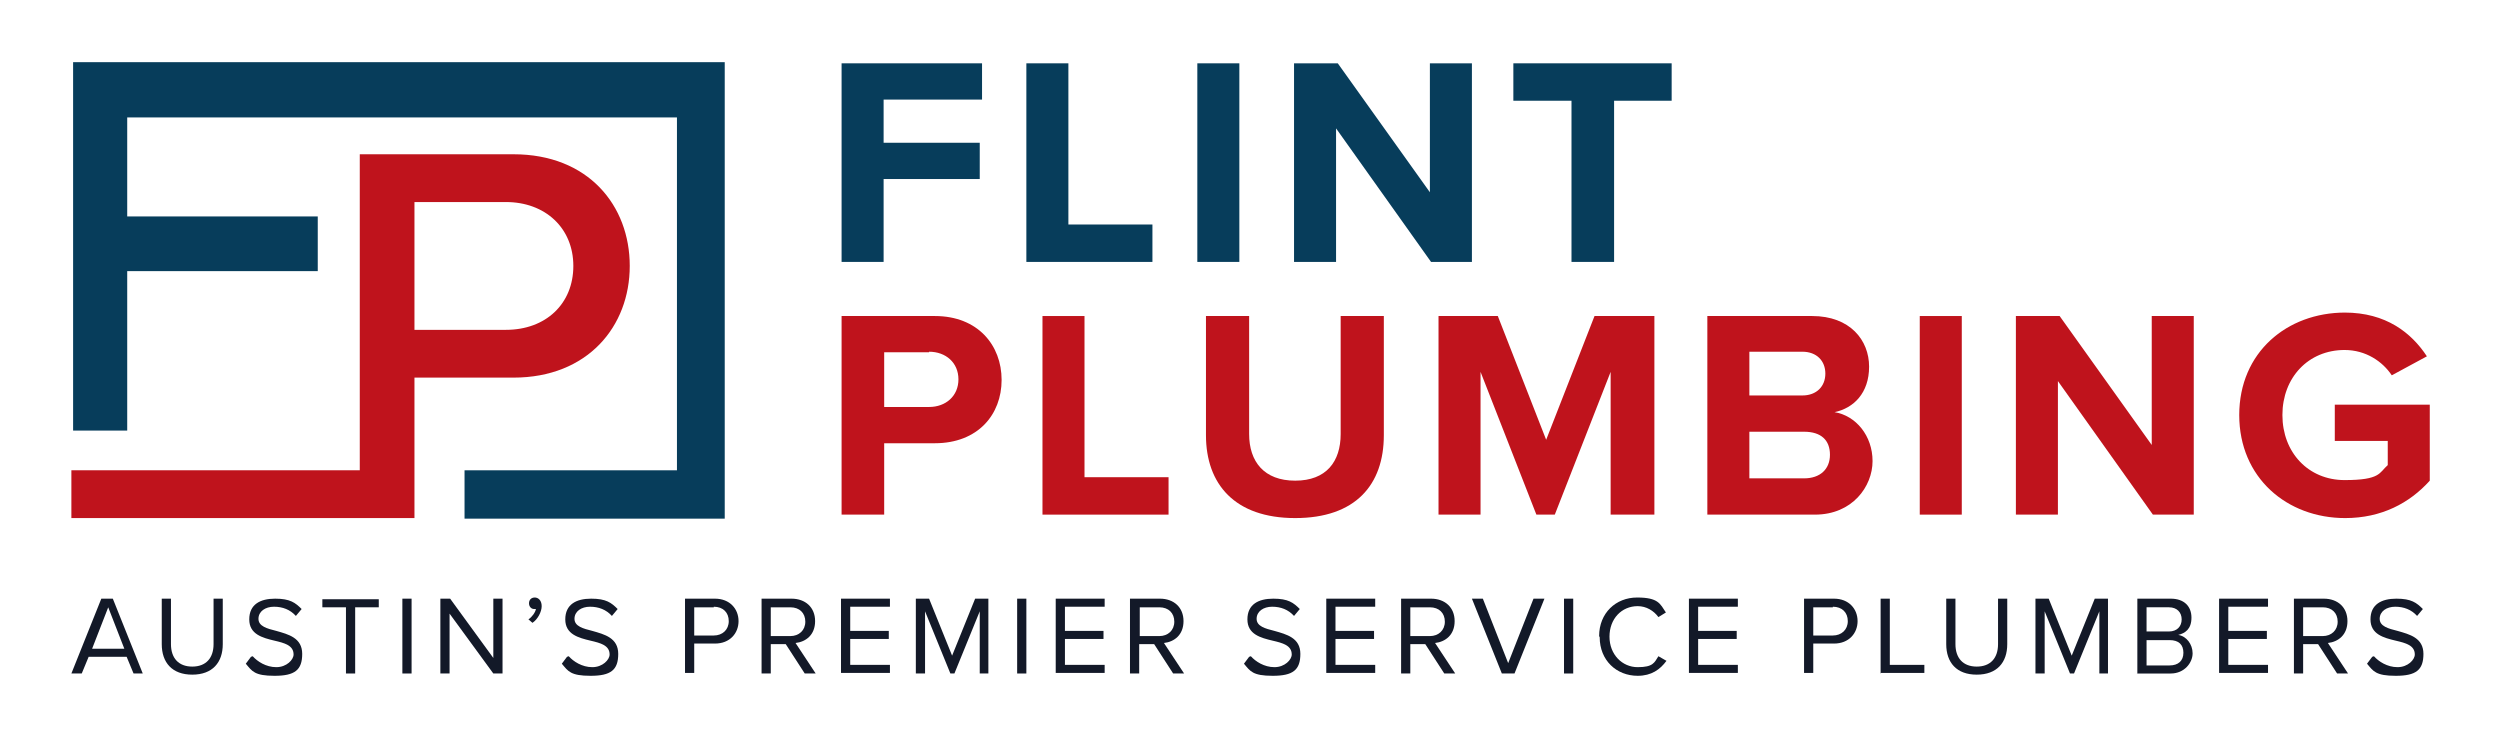 <?xml version="1.0" encoding="UTF-8"?>
<svg xmlns="http://www.w3.org/2000/svg" id="Artwork" version="1.1" viewBox="0 0 434.3 128.1">
  <defs>
    <style>
      .st0 {
        fill: #131928;
      }

      .st1 {
        fill: #073d5b;
      }

      .st2 {
        fill: #bf131c;
      }
    </style>
  </defs>
  <g>
    <path class="st1" d="M146.2,45.5V11h24.4v6.3h-17.1v7.5h16.7v6.3h-16.7v14.4h-7.4Z"></path>
    <path class="st1" d="M178.3,45.5V11h7.3v28h14.6v6.5h-21.9Z"></path>
    <path class="st1" d="M208,45.5V11h7.3v34.5h-7.3Z"></path>
    <path class="st1" d="M248.6,45.5l-16.5-23.2v23.2h-7.3V11h7.6l16,22.4V11h7.3v34.5h-7.1Z"></path>
    <path class="st1" d="M273,45.5v-28h-10.1v-6.5h27.5v6.5h-10v28h-7.4Z"></path>
    <path class="st2" d="M146.2,89.4v-34.5h16.2c7.5,0,11.6,5.1,11.6,11.1s-4.1,11-11.6,11h-8.8v12.4h-7.4ZM161.4,61.2h-7.8v9.5h7.8c2.9,0,5.1-1.9,5.1-4.8s-2.2-4.8-5.1-4.8h0Z"></path>
    <path class="st2" d="M181.1,89.4v-34.5h7.3v28h14.6v6.5h-21.9Z"></path>
    <path class="st2" d="M209.5,54.9h7.5v20.5c0,4.8,2.6,8.1,8,8.1s7.9-3.3,7.9-8.1v-20.5h7.5v20.7c0,8.6-4.9,14.4-15.4,14.4s-15.5-5.9-15.5-14.4v-20.7h0Z"></path>
    <path class="st2" d="M279.8,89.4v-24.8l-9.7,24.8h-3.2l-9.7-24.8v24.8h-7.3v-34.5h10.3l8.4,21.5,8.4-21.5h10.4v34.5h-7.4Z"></path>
    <path class="st2" d="M296.6,89.4v-34.5h18.2c6.6,0,9.9,4.2,9.9,8.8s-2.7,7.2-6,7.9c3.7.6,6.6,4.1,6.6,8.5s-3.5,9.3-10,9.3h-18.7ZM303.9,68.7h9.2c2.5,0,4-1.6,4-3.8s-1.5-3.8-4-3.8h-9.2v7.6ZM303.9,83.1h9.5c2.8,0,4.5-1.6,4.5-4.1s-1.5-4-4.5-4h-9.5v8.1Z"></path>
    <path class="st2" d="M333.5,89.4v-34.5h7.3v34.5h-7.3Z"></path>
    <path class="st2" d="M374,89.4l-16.5-23.2v23.2h-7.3v-34.5h7.6l16,22.4v-22.4h7.3v34.5h-7.1Z"></path>
    <path class="st2" d="M407.3,54.3c7.2,0,11.6,3.5,14.3,7.6l-6.1,3.3c-1.6-2.4-4.5-4.4-8.2-4.4-6.3,0-10.8,4.8-10.8,11.3s4.5,11.3,10.8,11.3,6-1.3,7.5-2.6v-4.2h-9.2v-6.3h16.5v13.2c-3.5,3.9-8.4,6.5-14.7,6.5-10.1,0-18.4-7-18.4-17.9s8.3-17.8,18.4-17.8h0Z"></path>
  </g>
  <g>
    <path class="st2" d="M89.2,26.8h-26.7v54.9H12.4v8.3h59.6v-24.4h17.2c12.9,0,20.2-8.9,20.2-19.4s-7.2-19.4-20.2-19.4ZM87.9,57.3h-15.9v-22.2h15.9c6.8,0,11.7,4.5,11.7,11.1s-4.8,11.1-11.7,11.1Z"></path>
    <polygon class="st1" points="12.7 10.8 12.7 11.5 12.7 20.4 12.7 74.8 22.1 74.8 22.1 47.1 55.2 47.1 55.2 37.6 22.1 37.6 22.1 20.4 117.6 20.4 117.6 81.7 80.7 81.7 80.7 90.1 117.6 90.1 121.7 90.1 125.9 90.1 125.9 20.4 125.9 11.5 125.9 10.8 12.7 10.8"></polygon>
  </g>
  <g>
    <path class="st0" d="M23.2,117l-1.2-2.9h-6.6l-1.2,2.9h-1.8l5.2-13h2l5.2,13h-1.8ZM18.8,105.5l-2.8,7.2h5.6l-2.8-7.2Z"></path>
    <path class="st0" d="M28.1,104h1.6v7.9c0,2.4,1.3,3.9,3.7,3.9s3.7-1.5,3.7-3.9v-7.9h1.6v7.9c0,3.2-1.8,5.3-5.3,5.3s-5.3-2.1-5.3-5.3v-7.9h0Z"></path>
    <path class="st0" d="M43.9,114c.8.9,2.3,1.9,4.1,1.9s3-1.3,3-2.2c0-1.6-1.6-2-3.3-2.4-2.1-.5-4.4-1.1-4.4-3.7s1.9-3.6,4.5-3.6,3.5.7,4.6,1.8l-1,1.2c-1-1.1-2.3-1.6-3.8-1.6s-2.7.8-2.7,2.1,1.5,1.7,3.1,2.1c2.1.6,4.5,1.2,4.5,4s-1.3,3.8-4.8,3.8-3.9-.8-5-2.1l.9-1.2h0Z"></path>
    <path class="st0" d="M60.1,117v-11.5h-4.1v-1.4h9.8v1.4h-4.1v11.5h-1.6Z"></path>
    <path class="st0" d="M69.9,117v-13h1.6v13h-1.6Z"></path>
    <path class="st0" d="M85.7,117l-7.6-10.4v10.4h-1.6v-13h1.7l7.5,10.3v-10.3h1.6v13h-1.6Z"></path>
    <path class="st0" d="M91.8,107.6c.6-.4,1.2-1.2,1.3-1.8,0,0-.2,0-.3,0-.5,0-.9-.4-.9-1s.4-1,1-1,1.2.5,1.2,1.5-.7,2.3-1.6,2.9l-.7-.6h0Z"></path>
    <path class="st0" d="M98.8,114c.8.9,2.3,1.9,4.1,1.9s3-1.3,3-2.2c0-1.6-1.6-2-3.3-2.4-2.1-.5-4.4-1.1-4.4-3.7s1.9-3.6,4.5-3.6,3.5.7,4.6,1.8l-1,1.2c-1-1.1-2.3-1.6-3.8-1.6s-2.7.8-2.7,2.1,1.5,1.7,3.1,2.1c2.1.6,4.5,1.2,4.5,4s-1.3,3.8-4.8,3.8-3.9-.8-5-2.1l.9-1.2h0Z"></path>
    <path class="st0" d="M119,117v-13h5.2c2.6,0,4.1,1.8,4.1,3.9s-1.5,3.9-4.1,3.9h-3.6v5.1h-1.6ZM124,105.5h-3.4v4.9h3.4c1.5,0,2.6-1,2.6-2.5s-1-2.5-2.6-2.5h0Z"></path>
    <path class="st0" d="M139.8,117l-3.3-5.1h-2.6v5.1h-1.6v-13h5.2c2.4,0,4.1,1.5,4.1,3.9s-1.6,3.6-3.4,3.8l3.5,5.3h-2ZM137.3,105.5h-3.4v5h3.4c1.5,0,2.6-1,2.6-2.5s-1-2.5-2.6-2.5Z"></path>
    <path class="st0" d="M146.1,117v-13h8.5v1.4h-6.9v4.2h6.7v1.4h-6.7v4.5h6.9v1.4h-8.5Z"></path>
    <path class="st0" d="M170.2,117v-10.8l-4.4,10.8h-.7l-4.4-10.8v10.8h-1.6v-13h2.3l4,9.9,4-9.9h2.3v13h-1.6Z"></path>
    <path class="st0" d="M176.7,117v-13h1.6v13h-1.6Z"></path>
    <path class="st0" d="M183.4,117v-13h8.5v1.4h-6.9v4.2h6.7v1.4h-6.7v4.5h6.9v1.4h-8.5Z"></path>
    <path class="st0" d="M203.8,117l-3.3-5.1h-2.6v5.1h-1.6v-13h5.2c2.4,0,4.1,1.5,4.1,3.9s-1.6,3.6-3.4,3.8l3.5,5.3h-2ZM201.4,105.5h-3.4v5h3.4c1.5,0,2.6-1,2.6-2.5s-1-2.5-2.6-2.5Z"></path>
    <path class="st0" d="M217.3,114c.8.9,2.3,1.9,4.1,1.9s3-1.3,3-2.2c0-1.6-1.6-2-3.3-2.4-2.1-.5-4.4-1.1-4.4-3.7s1.9-3.6,4.5-3.6,3.5.7,4.6,1.8l-1,1.2c-1-1.1-2.3-1.6-3.8-1.6s-2.7.8-2.7,2.1,1.5,1.7,3.1,2.1c2.1.6,4.5,1.2,4.5,4s-1.3,3.8-4.8,3.8-3.9-.8-5-2.1l.9-1.2h0Z"></path>
    <path class="st0" d="M230.4,117v-13h8.5v1.4h-6.9v4.2h6.7v1.4h-6.7v4.5h6.9v1.4h-8.5Z"></path>
    <path class="st0" d="M250.9,117l-3.3-5.1h-2.6v5.1h-1.6v-13h5.2c2.4,0,4.1,1.5,4.1,3.9s-1.6,3.6-3.4,3.8l3.5,5.3h-2ZM248.4,105.5h-3.4v5h3.4c1.5,0,2.6-1,2.6-2.5s-1-2.5-2.6-2.5Z"></path>
    <path class="st0" d="M260.9,117l-5.2-13h1.9l4.4,11.2,4.4-11.2h1.9l-5.2,13h-2,0Z"></path>
    <path class="st0" d="M271.7,117v-13h1.6v13h-1.6Z"></path>
    <path class="st0" d="M277.8,110.5c0-4,2.9-6.7,6.6-6.7s4,1.1,5,2.6l-1.3.8c-.8-1.1-2.1-1.9-3.6-1.9-2.8,0-4.9,2.2-4.9,5.3s2.2,5.3,4.9,5.3,2.9-.8,3.6-1.9l1.4.8c-1.1,1.5-2.6,2.6-5,2.6-3.7,0-6.6-2.7-6.6-6.7h0Z"></path>
    <path class="st0" d="M293.4,117v-13h8.5v1.4h-6.9v4.2h6.7v1.4h-6.7v4.5h6.9v1.4h-8.5Z"></path>
    <path class="st0" d="M313.4,117v-13h5.2c2.6,0,4.1,1.8,4.1,3.9s-1.5,3.9-4.1,3.9h-3.6v5.1h-1.6ZM318.4,105.5h-3.4v4.9h3.4c1.5,0,2.6-1,2.6-2.5s-1-2.5-2.6-2.5h0Z"></path>
    <path class="st0" d="M326.7,117v-13h1.6v11.5h6v1.4h-7.7,0Z"></path>
    <path class="st0" d="M338.1,104h1.6v7.9c0,2.4,1.3,3.9,3.7,3.9s3.7-1.5,3.7-3.9v-7.9h1.6v7.9c0,3.2-1.8,5.3-5.3,5.3s-5.3-2.1-5.3-5.3v-7.9h0Z"></path>
    <path class="st0" d="M364.7,117v-10.8l-4.4,10.8h-.7l-4.4-10.8v10.8h-1.6v-13h2.3l4,9.9,4-9.9h2.3v13h-1.6Z"></path>
    <path class="st0" d="M371.3,117v-13h5.8c2.3,0,3.6,1.3,3.6,3.3s-1.1,2.7-2.3,3c1.4.2,2.5,1.6,2.5,3.2s-1.4,3.5-3.8,3.5h-5.9,0ZM372.9,109.7h3.9c1.4,0,2.2-.9,2.2-2.1s-.8-2.1-2.2-2.1h-3.9v4.2h0ZM372.9,115.6h4c1.5,0,2.4-.8,2.4-2.2s-.8-2.2-2.4-2.2h-4v4.5h0Z"></path>
    <path class="st0" d="M385.5,117v-13h8.5v1.4h-6.9v4.2h6.7v1.4h-6.7v4.5h6.9v1.4h-8.5Z"></path>
    <path class="st0" d="M406,117l-3.3-5.1h-2.6v5.1h-1.6v-13h5.2c2.4,0,4.1,1.5,4.1,3.9s-1.6,3.6-3.4,3.8l3.5,5.3h-2ZM403.5,105.5h-3.4v5h3.4c1.5,0,2.6-1,2.6-2.5s-1-2.5-2.6-2.5Z"></path>
    <path class="st0" d="M412.4,114c.8.9,2.3,1.9,4.1,1.9s3-1.3,3-2.2c0-1.6-1.6-2-3.3-2.4-2.1-.5-4.4-1.1-4.4-3.7s1.9-3.6,4.5-3.6,3.5.7,4.6,1.8l-1,1.2c-1-1.1-2.3-1.6-3.8-1.6s-2.7.8-2.7,2.1,1.5,1.7,3.1,2.1c2.1.6,4.5,1.2,4.5,4s-1.3,3.8-4.8,3.8-3.9-.8-5-2.1l.9-1.2h0Z"></path>
  </g>
</svg>
